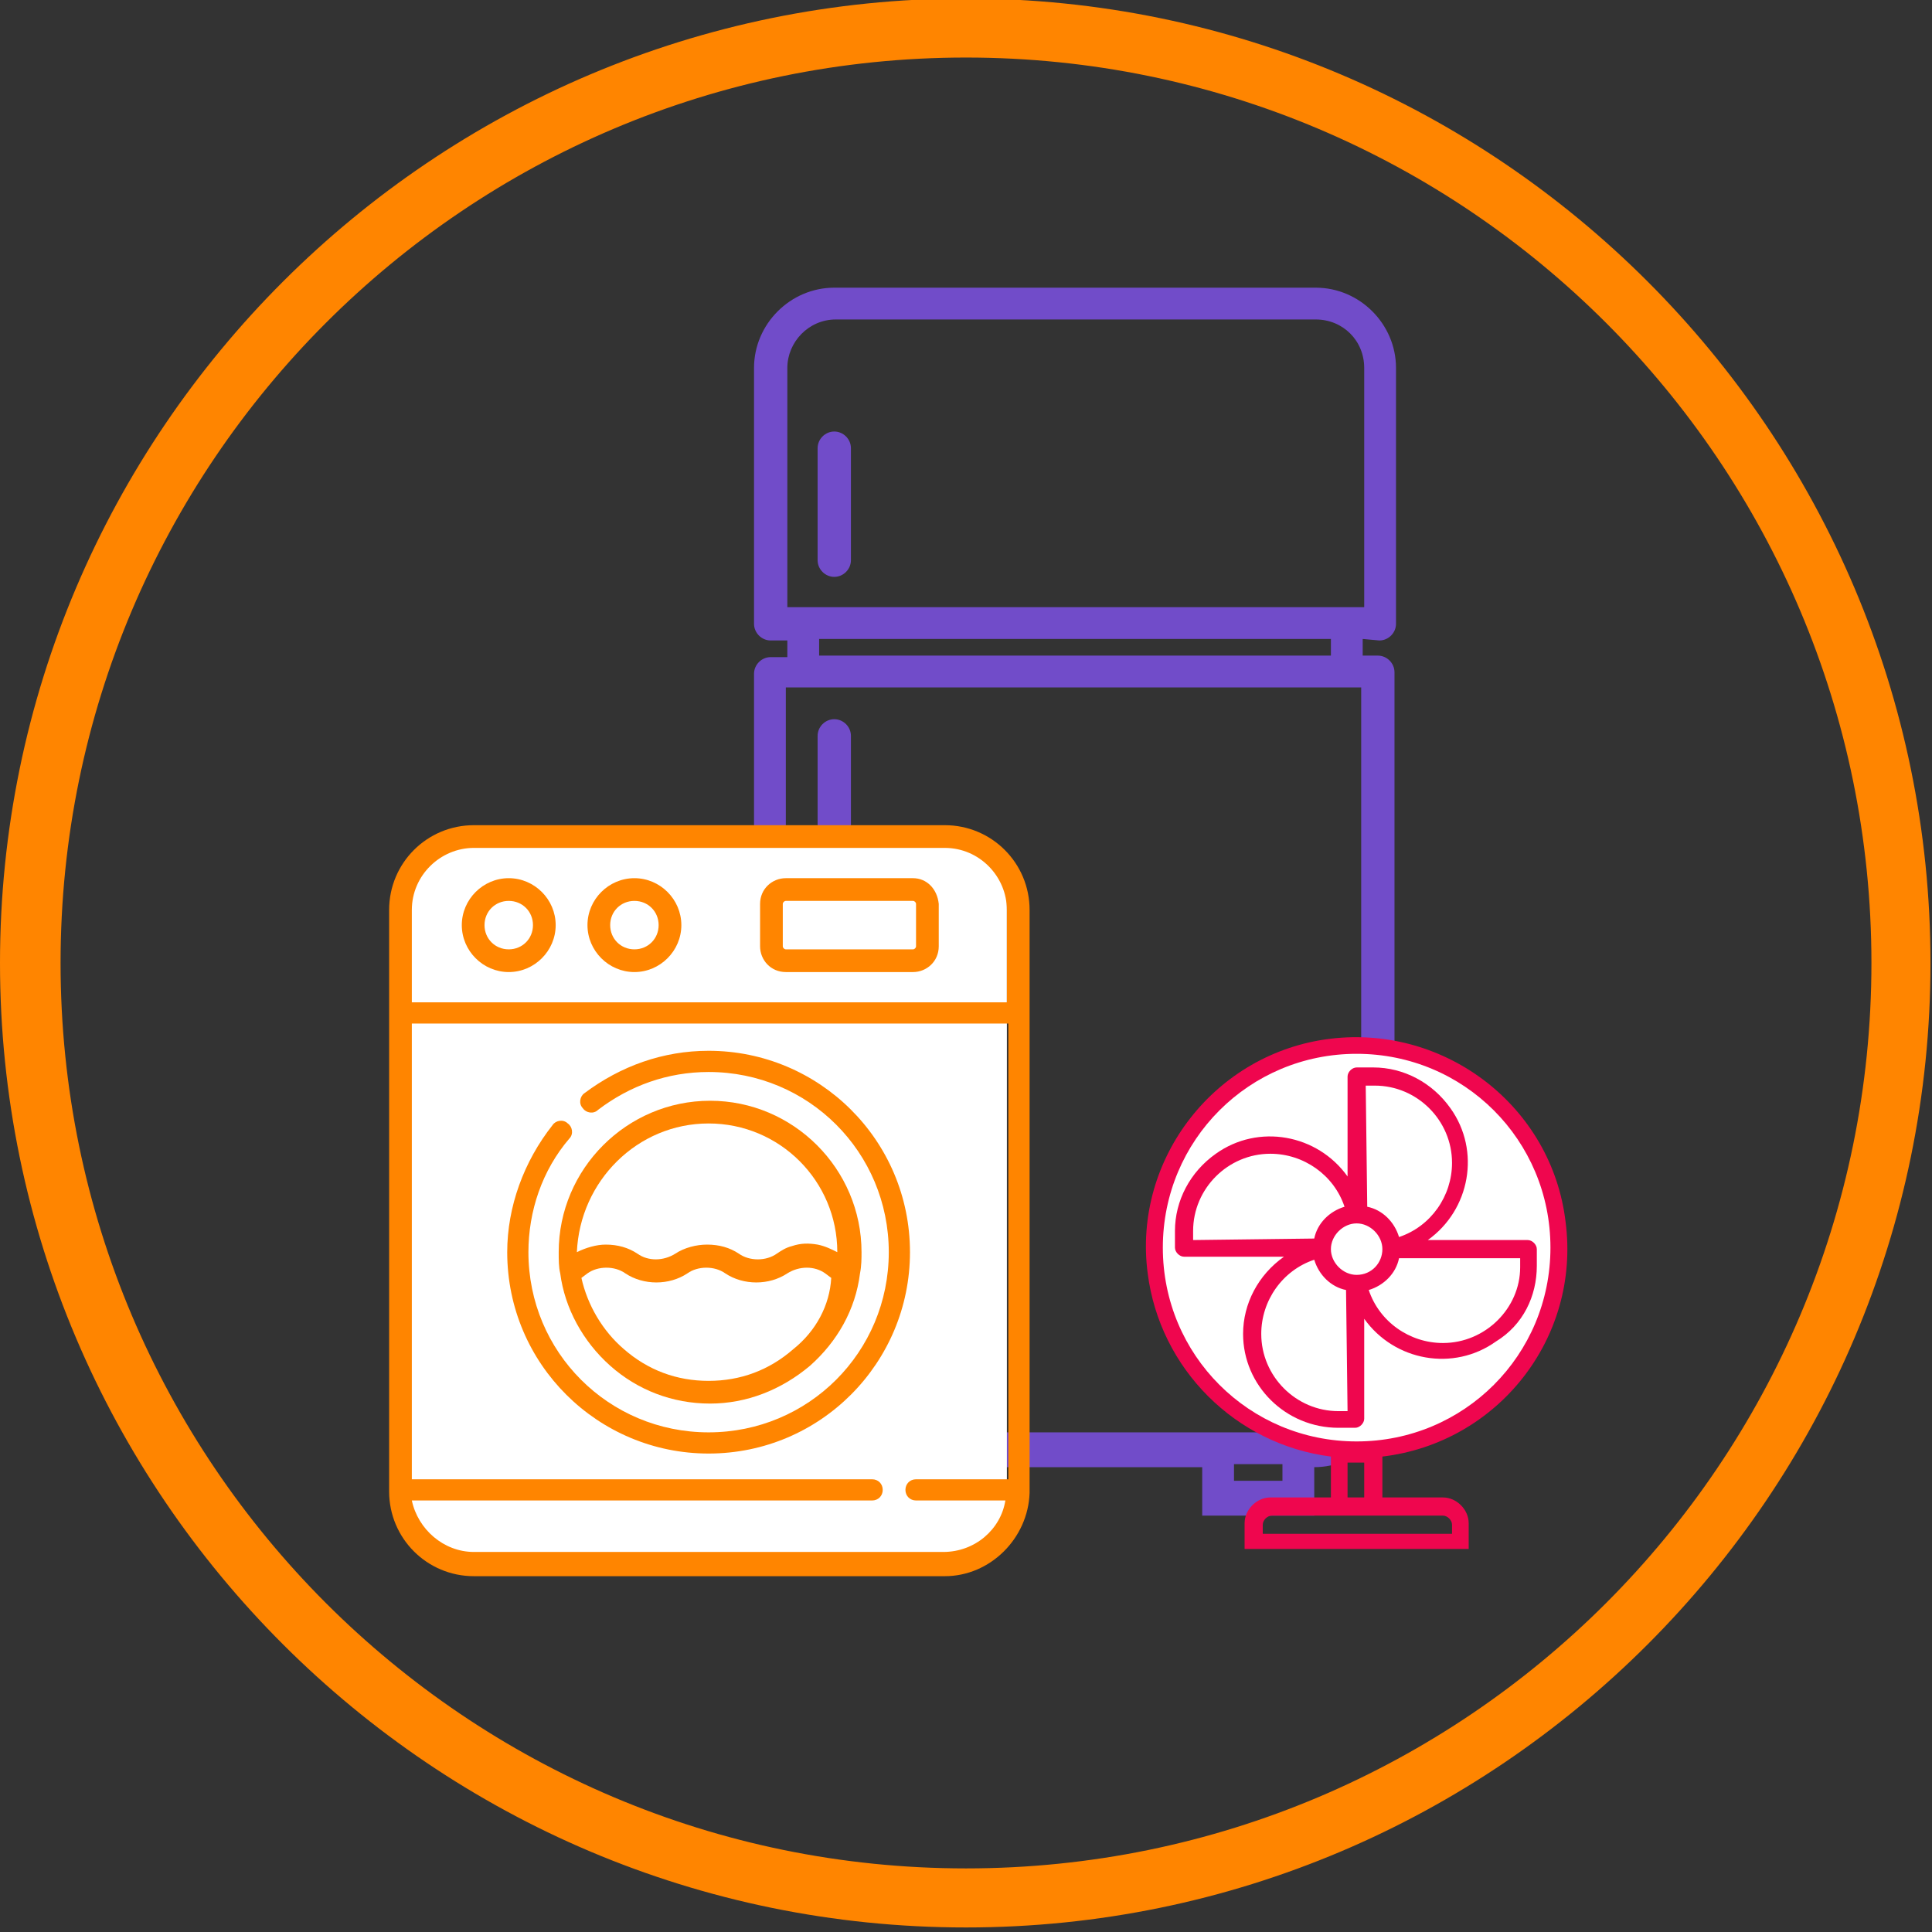 <?xml version="1.0" encoding="utf-8"?>
<!-- Generator: Adobe Illustrator 19.0.0, SVG Export Plug-In . SVG Version: 6.00 Build 0)  -->
<svg version="1.1" id="Layer_1" xmlns="http://www.w3.org/2000/svg" xmlns:xlink="http://www.w3.org/1999/xlink" x="0px" y="0px"
	 viewBox="0 0 127.6 127.6" style="enable-background:new 0 0 127.6 127.6;" xml:space="preserve">
<rect x="0" y="0" width="127.6" height="127.6" fill="#333333" stroke="none"/>
<style type="text/css">
	.st0{fill:#FF8500;}
	.st1{fill:#714CC9;}
	.st2{fill:#FFFFFF;}
	.st3{fill:#EF064E;}
</style>
<g id="XMLID_95_">
	<path id="XMLID_2_" class="st0" d="M63.8,127.3C28.6,127.3,0,98.7,0,63.6S28.6-0.1,63.8-0.1c35.1,0,63.7,28.6,63.7,63.7
		S98.9,127.3,63.8,127.3z M63.8,3.8C30.8,3.8,4,30.6,4,63.6s26.8,59.8,59.8,59.8s59.8-26.8,59.8-59.8S96.8,3.8,63.8,3.8z"/>
</g>
<g id="XMLID_251_">
	<g id="XMLID_252_">
		<g id="XMLID_253_">
			<path id="XMLID_256_" class="st1" d="M91.1,42.3c0.6,0,1.1-0.5,1.1-1.1V24.3c0-2.9-2.4-5.3-5.3-5.3H55.1c-2.9,0-5.3,2.4-5.3,5.3
				v16.9c0,0.6,0.5,1.1,1.1,1.1H52v1.1h-1.1c-0.6,0-1.1,0.5-1.1,1.1v47.1c0,2.9,2.4,5.3,5.3,5.3v3.2h7.4v-3.2h16.9v3.2h7.4v-3.2
				c2.9,0,5.3-2.4,5.3-5.3V44.4c0-0.6-0.5-1.1-1.1-1.1h-1v-1.1L91.1,42.3L91.1,42.3z M60.4,97.8h-3.2v-1.1h3.2V97.8z M84.7,97.8
				h-3.2v-1.1h3.2V97.8z M90,91.4c0,1.7-1.4,3.2-3.2,3.2H55.1c-1.8,0-3.2-1.4-3.2-3.2v-46h38v46H90z M54.1,43.3v-1.1h33.8v1.1H54.1z
				 M52,40.2V24.3c0-1.7,1.4-3.2,3.2-3.2h31.7c1.8,0,3.2,1.4,3.2,3.2v15.8H52V40.2z"/>
			<path id="XMLID_255_" class="st1" d="M55.1,28.5c-0.6,0-1.1,0.5-1.1,1.1V37c0,0.6,0.5,1.1,1.1,1.1s1.1-0.5,1.1-1.1v-7.4
				C56.2,29,55.7,28.5,55.1,28.5z"/>
			<path id="XMLID_254_" class="st1" d="M55.1,57.1c0.6,0,1.1-0.5,1.1-1.1v-7.4c0-0.6-0.5-1.1-1.1-1.1S54,48,54,48.6V56
				C54.1,56.6,54.6,57.1,55.1,57.1z"/>
		</g>
	</g>
</g>
<g id="XMLID_230_">
	<path id="XMLID_250_" class="st2" d="M62.3,103.2h-31c-2.3,0-4.2-1.9-4.2-4.2V59.5c0-2.3,1.9-4.2,4.2-4.2h31c2.3,0,4.2,1.9,4.2,4.2
		V99C66.6,101.3,64.7,103.2,62.3,103.2z"/>
	<g id="XMLID_231_">
		<path id="XMLID_247_" class="st0" d="M41.9,58c-1.7,0-3.1,1.4-3.1,3.1c0,1.7,1.4,3.1,3.1,3.1c1.7,0,3.1-1.4,3.1-3.1
			S43.6,58,41.9,58z M41.9,62.7c-0.9,0-1.6-0.7-1.6-1.6s0.7-1.6,1.6-1.6s1.6,0.7,1.6,1.6S42.8,62.7,41.9,62.7z"/>
		<path id="XMLID_244_" class="st0" d="M33.6,58c-1.7,0-3.1,1.4-3.1,3.1c0,1.7,1.4,3.1,3.1,3.1s3.1-1.4,3.1-3.1
			C36.7,59.4,35.3,58,33.6,58z M33.6,62.7c-0.9,0-1.6-0.7-1.6-1.6s0.7-1.6,1.6-1.6s1.6,0.7,1.6,1.6S34.5,62.7,33.6,62.7z"/>
		<path id="XMLID_241_" class="st0" d="M60.3,58h-8.4c-0.9,0-1.7,0.7-1.7,1.7v2.8c0,0.9,0.7,1.7,1.7,1.7h8.4c0.9,0,1.7-0.7,1.7-1.7
			v-2.8C61.9,58.7,61.2,58,60.3,58z M60.5,62.5c0,0.1-0.1,0.2-0.2,0.2h-8.4c-0.1,0-0.2-0.1-0.2-0.2v-2.8c0-0.1,0.1-0.2,0.2-0.2h8.4
			c0.1,0,0.2,0.1,0.2,0.2C60.5,59.7,60.5,62.5,60.5,62.5z"/>
		<path id="XMLID_240_" class="st0" d="M46.8,96c7.4,0,13.3-6,13.3-13.3c0-7.4-6-13.3-13.3-13.3c-3,0-5.8,1-8.2,2.8
			c-0.3,0.2-0.4,0.7-0.1,1c0.2,0.3,0.7,0.4,1,0.1c2.1-1.6,4.6-2.5,7.3-2.5c6.6,0,11.9,5.3,11.9,11.9s-5.3,11.9-11.9,11.9
			s-11.9-5.3-11.9-11.9c0-2.7,0.9-5.4,2.7-7.5c0.3-0.3,0.2-0.8-0.1-1c-0.3-0.3-0.8-0.2-1,0.1c-1.9,2.4-3,5.4-3,8.4
			C33.5,90.1,39.5,96,46.8,96z"/>
		<path id="XMLID_236_" class="st0" d="M68,98.4V60.1c0-3.1-2.5-5.6-5.6-5.6H31.3c-3.1,0-5.6,2.5-5.6,5.6v38.4
			c0,3.1,2.5,5.6,5.6,5.6h31.1c3,0,5.5-2.5,5.6-5.5C68,98.5,68,98.4,68,98.4z M66.5,97.7h-6c-0.4,0-0.7,0.3-0.7,0.7
			c0,0.4,0.3,0.7,0.7,0.7h5.9c-0.3,1.9-2,3.4-4.1,3.4h-31c-2,0-3.7-1.5-4.1-3.4h30.4c0.4,0,0.7-0.3,0.7-0.7c0-0.4-0.3-0.7-0.7-0.7
			H27.2V67.6h39.4v30.1H66.5z M66.5,66.2H27.2v-6.1c0-2.3,1.9-4.1,4.1-4.1h31.1c2.3,0,4.1,1.9,4.1,4.1V66.2z"/>
		<path id="XMLID_232_" class="st0" d="M37,84.1L37,84.1c0.3,2.3,1.5,4.5,3.3,6.1s4.1,2.5,6.6,2.5c2.4,0,4.7-0.9,6.6-2.5
			c1.8-1.6,3-3.7,3.3-6.1l0,0c0.1-0.5,0.1-1,0.1-1.4c0-5.5-4.5-10-10-10s-10,4.5-10,10C36.9,83.2,36.9,83.7,37,84.1z M52.4,89.1
			c-1.6,1.4-3.5,2.1-5.6,2.1s-4-0.7-5.6-2.1c-1.4-1.2-2.4-2.9-2.8-4.7l0.4-0.3c0.7-0.5,1.8-0.5,2.5,0c1.2,0.8,2.9,0.8,4.1,0
			c0.7-0.5,1.8-0.5,2.5,0c1.2,0.8,2.9,0.8,4.1,0c0.8-0.5,1.8-0.5,2.5,0l0.4,0.3C54.8,86.2,53.9,87.9,52.4,89.1z M46.8,74.2
			c4.7,0,8.5,3.8,8.5,8.5l0,0l0,0c-0.4-0.2-0.8-0.4-1.3-0.5c-0.6-0.1-1.1-0.1-1.7,0.1c-0.4,0.1-0.7,0.3-1,0.5
			c-0.7,0.5-1.8,0.5-2.5,0c-0.6-0.4-1.3-0.6-2.1-0.6c-0.7,0-1.5,0.2-2.1,0.6c-0.8,0.5-1.8,0.5-2.5,0c-0.6-0.4-1.3-0.6-2.1-0.6
			c-0.6,0-1.3,0.2-1.9,0.5l0,0l0,0C38.3,78,42.1,74.2,46.8,74.2z"/>
	</g>
</g>
<g id="XMLID_213_">
	<ellipse id="XMLID_229_" class="st2" cx="89.6" cy="82.6" rx="13.3" ry="13.3"/>
	<g id="XMLID_214_">
		<g id="XMLID_215_">
			<g id="XMLID_216_">
				<path id="XMLID_224_" class="st3" d="M103.4,80.7c-0.9-7.6-7.9-13-15.5-12.1s-13.1,7.9-12.1,15.5c0.8,6.3,5.8,11.3,12.1,12.1
					v2.7h-4c-0.9,0-1.7,0.8-1.7,1.7v1.7H97v-1.7c0-0.9-0.8-1.7-1.7-1.7h-4v-2.7C98.9,95.3,104.4,88.4,103.4,80.7z M95.3,100.1
					c0.3,0,0.6,0.3,0.6,0.6v0.6H83.4v-0.6c0-0.3,0.3-0.6,0.6-0.6H95.3z M89,98.9v-2.3h1.1v2.3H89z M89.6,95.2
					c-7.1,0-12.8-5.7-12.8-12.8c0-7.1,5.7-12.8,12.8-12.8c7.1,0,12.8,5.7,12.8,12.8S96.7,95.2,89.6,95.2z"/>
				<path id="XMLID_217_" class="st3" d="M101.5,83.6v-1.1c0-0.3-0.3-0.6-0.6-0.6h-6.6c2.8-2,3.5-5.9,1.5-8.7
					c-1.2-1.7-3.1-2.7-5.1-2.7h-1.1c-0.3,0-0.6,0.3-0.6,0.6v6.6c-2-2.8-5.9-3.5-8.7-1.5c-1.7,1.2-2.7,3.1-2.7,5.1v1.1
					c0,0.3,0.3,0.6,0.6,0.6h6.6c-1.7,1.2-2.7,3.1-2.7,5.1c0,3.4,2.8,6.2,6.3,6.2h1.1c0.3,0,0.6-0.3,0.6-0.6v-6.6
					c2,2.8,5.9,3.5,8.7,1.5C100.6,87.5,101.5,85.6,101.5,83.6z M90.2,71.7h0.6c2.8,0,5.1,2.3,5.1,5.1c0,2.2-1.4,4.2-3.5,4.9
					c-0.3-1-1.1-1.8-2.1-2L90.2,71.7L90.2,71.7z M78.8,81.9v-0.6c0-2.8,2.3-5.1,5.1-5.1c2.2,0,4.2,1.4,4.9,3.5c-1,0.3-1.8,1.1-2,2.1
					L78.8,81.9L78.8,81.9z M89,93.2h-0.6c-2.8,0-5.1-2.3-5.1-5.1c0-2.2,1.4-4.2,3.5-4.9c0.3,1,1.1,1.8,2.1,2L89,93.2L89,93.2z
					 M89.6,84.2c-0.9,0-1.7-0.8-1.7-1.7c0-0.9,0.8-1.7,1.7-1.7c0.9,0,1.7,0.8,1.7,1.7C91.3,83.4,90.6,84.2,89.6,84.2z M95.3,88.7
					c-2.2,0-4.2-1.4-4.9-3.5c1-0.3,1.8-1.1,2-2.1h8v0.6C100.4,86.4,98.1,88.7,95.3,88.7z"/>
			</g>
		</g>
	</g>
</g>
</svg>
